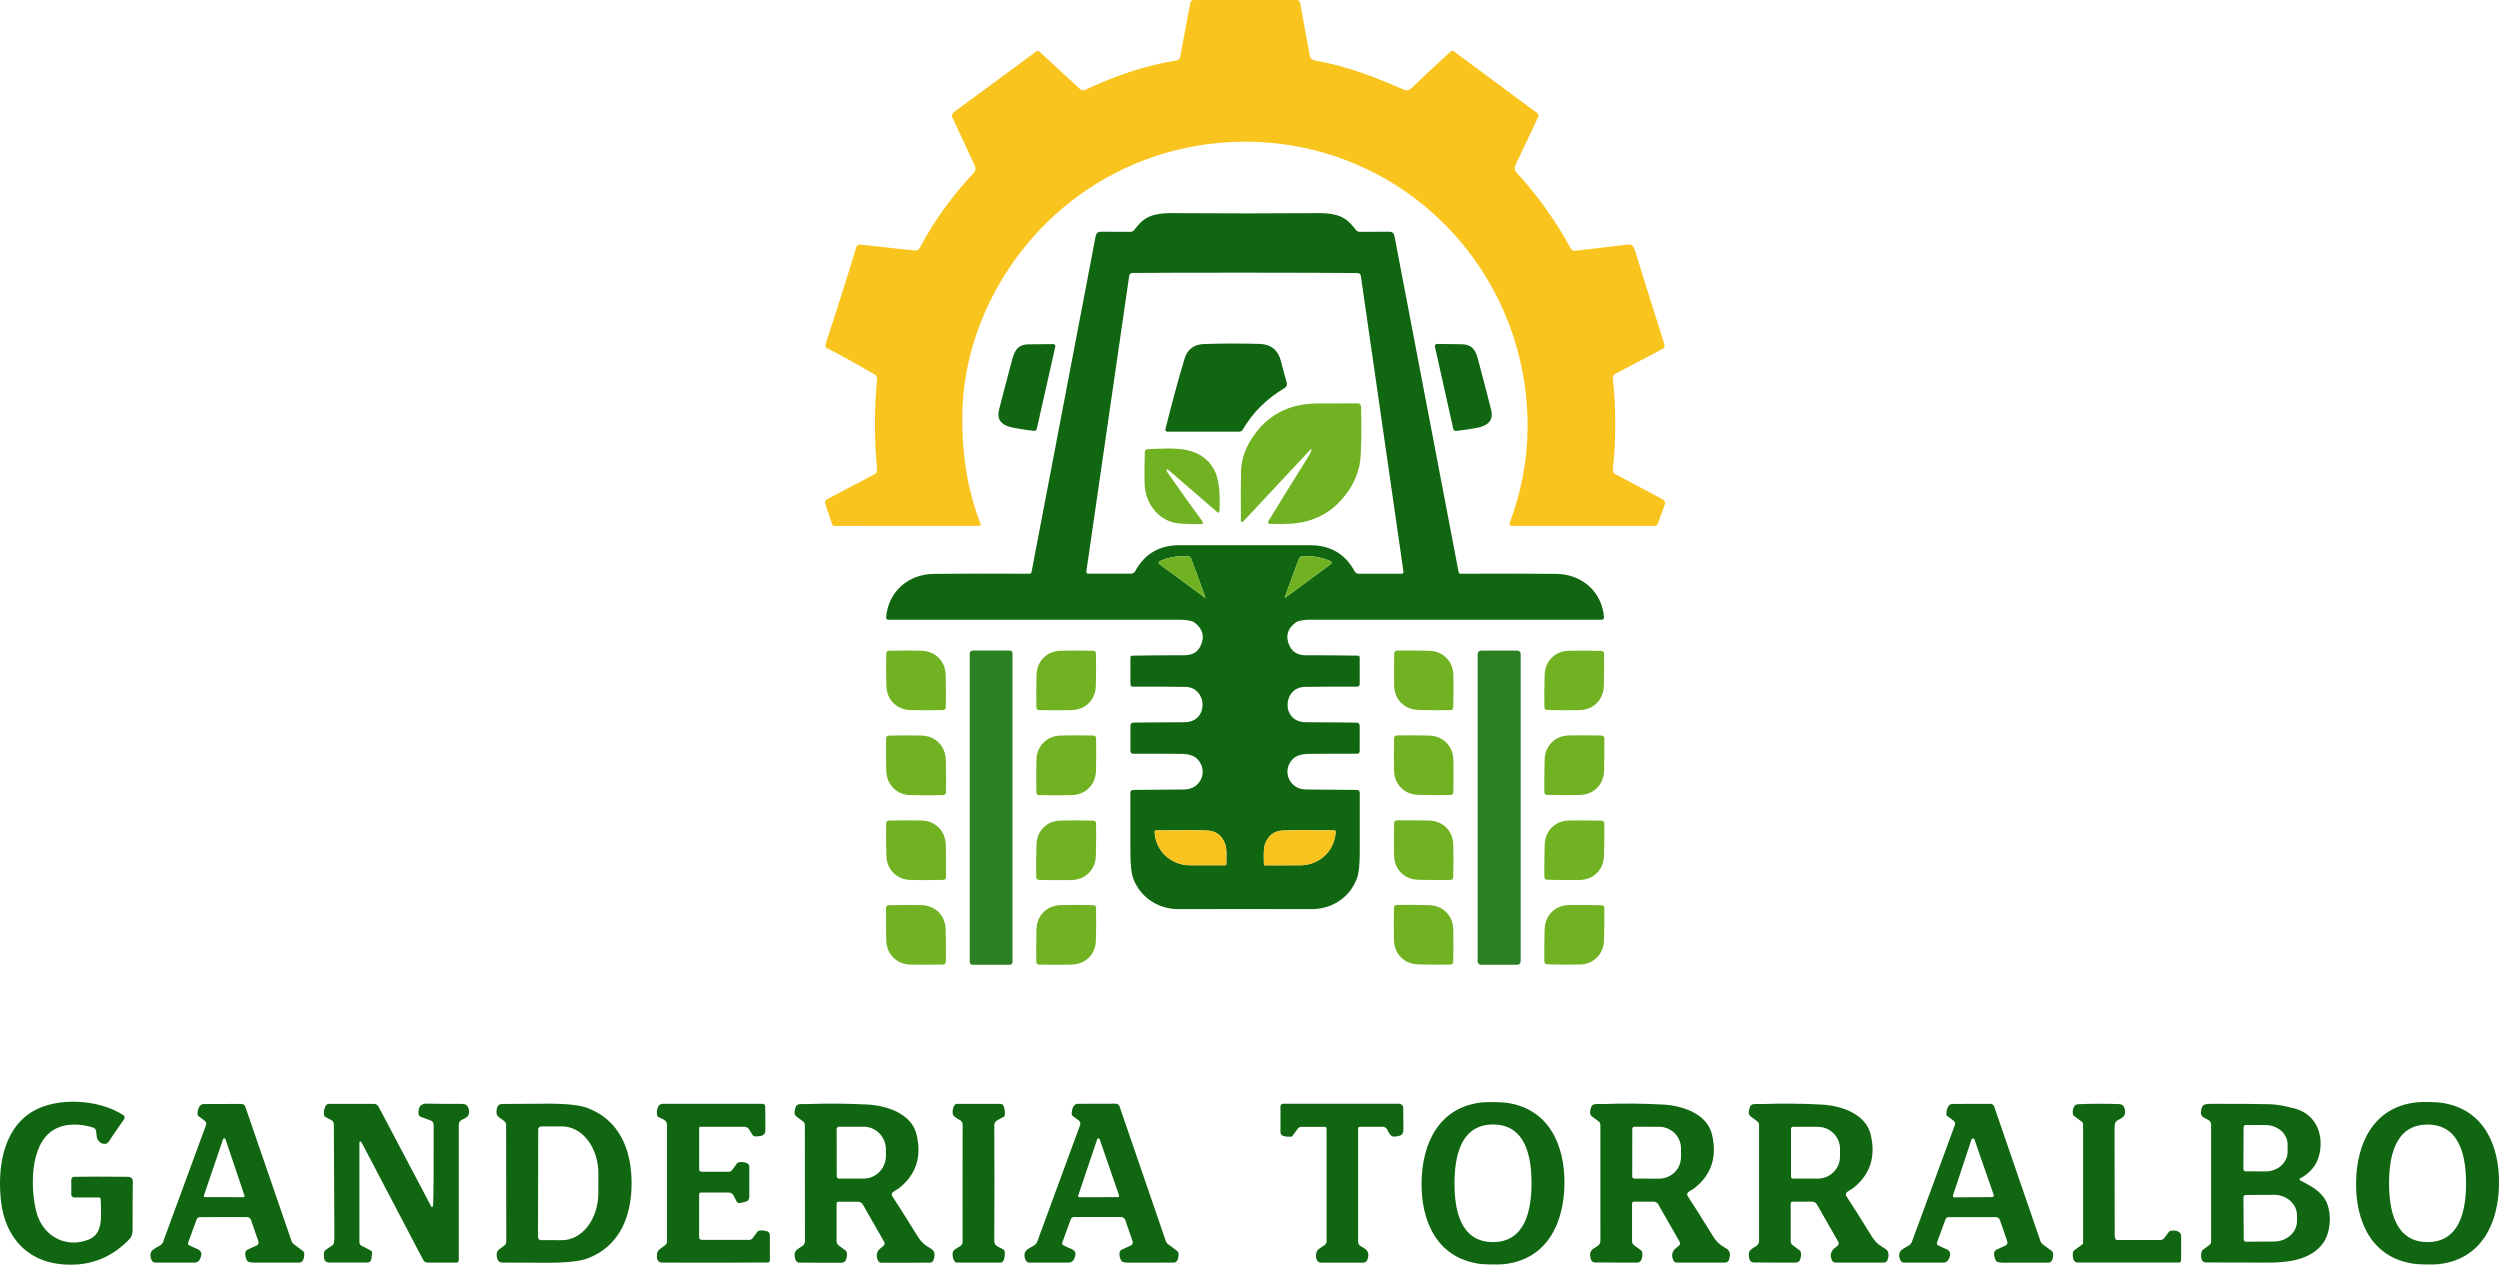 <svg xmlns="http://www.w3.org/2000/svg" width="1231" height="623" viewBox="0 0 1231 623" fill="none"><path d="M482.893 258.15C482.883 258.358 482.793 258.554 482.642 258.697C482.491 258.84 482.291 258.92 482.083 258.92L410.703 258.96C410.515 258.96 410.333 258.901 410.18 258.791C410.028 258.682 409.913 258.528 409.853 258.35L406.323 248.09C406.181 247.672 406.193 247.217 406.356 246.806C406.519 246.396 406.823 246.057 407.213 245.85L430.633 233.5C431.039 233.286 431.372 232.957 431.591 232.553C431.81 232.149 431.905 231.689 431.863 231.23C430.456 215.95 430.463 201.08 431.883 186.62C431.925 186.18 431.839 185.737 431.635 185.345C431.431 184.953 431.118 184.628 430.733 184.41C422.993 180 415.093 175.38 407.033 171.33C406.373 170.997 406.303 170.043 406.823 168.47C412.11 152.437 417.04 136.87 421.613 121.77C421.743 121.343 422.018 120.974 422.39 120.728C422.762 120.482 423.209 120.373 423.653 120.42L450.473 123.38C450.945 123.433 451.423 123.342 451.844 123.119C452.265 122.896 452.609 122.551 452.833 122.13C459.766 109.01 468.663 96.647 479.523 85.04C479.925 84.612 480.191 84.073 480.285 83.494C480.379 82.915 480.299 82.322 480.053 81.79L468.933 57.75C468.741 57.335 468.699 56.865 468.814 56.422C468.929 55.979 469.193 55.59 469.563 55.32L510.193 25.38C510.44 25.197 510.743 25.106 511.049 25.123C511.356 25.139 511.647 25.262 511.873 25.47L531.863 43.89C532.185 44.188 532.59 44.382 533.025 44.448C533.459 44.514 533.905 44.449 534.303 44.26C548.223 37.68 563.943 32.15 579.443 29.73C579.85 29.666 580.227 29.477 580.523 29.189C580.818 28.9 581.018 28.527 581.093 28.12L586.113 1.4C586.185 1.007 586.393 0.652 586.7 0.396C587.007 0.141 587.394 0 587.793 0H638.413C638.837 0 639.248 0.15 639.573 0.422C639.899 0.694 640.118 1.072 640.193 1.49L644.973 27.49C645.076 28.055 645.351 28.575 645.76 28.98C646.17 29.384 646.695 29.653 647.263 29.75C662.893 32.45 676.953 37.87 691.443 44.23C692.683 44.777 693.876 44.493 695.023 43.38C699.776 38.793 706.19 32.807 714.263 25.42C714.49 25.211 714.783 25.088 715.092 25.072C715.4 25.055 715.705 25.146 715.953 25.33L756.853 55.62C757.165 55.85 757.388 56.181 757.483 56.557C757.578 56.932 757.539 57.33 757.373 57.68L746.163 81.41C745.894 81.978 745.8 82.613 745.893 83.234C745.985 83.855 746.26 84.435 746.683 84.9C757.263 96.447 766.19 108.937 773.463 122.37C773.666 122.748 773.979 123.055 774.361 123.253C774.742 123.451 775.175 123.53 775.603 123.48L802.133 120.36C802.454 120.32 802.78 120.358 803.083 120.471C803.386 120.584 803.657 120.769 803.873 121.01C804.373 121.57 804.893 122.733 805.433 124.5C809.906 139.02 814.616 154.05 819.563 169.59C819.695 170.004 819.678 170.451 819.513 170.854C819.348 171.256 819.048 171.587 818.663 171.79L795.343 184.09C794.95 184.296 794.629 184.616 794.42 185.008C794.211 185.401 794.125 185.847 794.173 186.29C795.76 201.39 795.756 216.353 794.163 231.18C794.116 231.638 794.206 232.1 794.422 232.506C794.637 232.912 794.968 233.244 795.373 233.46L818.803 245.9C819.243 246.131 819.583 246.514 819.762 246.978C819.94 247.441 819.944 247.954 819.773 248.42L816.273 257.94C816.165 258.233 815.969 258.486 815.711 258.665C815.454 258.844 815.147 258.94 814.833 258.94H744.183C744.032 258.94 743.884 258.904 743.751 258.834C743.617 258.764 743.503 258.662 743.417 258.538C743.332 258.414 743.277 258.272 743.259 258.122C743.241 257.973 743.26 257.821 743.313 257.68C749.02 242.427 751.973 227.007 752.173 211.42C752.803 162.36 728.033 116.58 686.383 90.6C637.313 59.99 572.733 63.18 526.633 99.71C495.333 124.52 474.563 163.25 473.863 203.75C473.543 222.26 475.993 240.34 482.753 257.62C482.846 257.86 482.893 258.037 482.893 258.15Z" fill="#F9C41E"></path><path d="M613.072 105.078C624.692 105.078 636.469 105.035 648.402 104.948C655.102 104.898 661.172 105.438 665.672 110.828C667.179 112.642 667.942 113.558 667.962 113.578C668.459 113.972 669.079 114.178 669.712 114.158C671.172 114.118 675.999 114.098 684.192 114.098C685.552 114.105 686.369 114.828 686.642 116.268C698.862 180.415 709.392 235.572 718.232 281.738C718.274 281.954 718.389 282.15 718.559 282.29C718.729 282.43 718.942 282.508 719.162 282.508C738.402 282.415 754.142 282.438 766.382 282.578C778.872 282.718 788.802 291.298 789.822 303.948C789.834 304.103 789.815 304.258 789.765 304.405C789.715 304.551 789.635 304.686 789.531 304.799C789.426 304.913 789.3 305.004 789.159 305.066C789.018 305.127 788.866 305.159 788.712 305.158C719.132 305.138 671.362 305.135 645.402 305.148C642.889 305.148 640.772 305.415 639.052 305.948C638.688 306.061 638.346 306.237 638.042 306.468C633.829 309.635 632.825 313.528 635.032 318.148C636.452 321.142 639.099 322.638 642.972 322.638C652.959 322.638 661.542 322.708 668.722 322.848C668.935 322.851 669.139 322.938 669.288 323.092C669.438 323.245 669.522 323.452 669.522 323.668V336.918C669.522 337.234 669.398 337.537 669.176 337.76C668.955 337.983 668.655 338.108 668.342 338.108C657.109 338.082 648.469 338.122 642.422 338.228C631.552 338.418 630.662 355.578 642.922 355.618C655.889 355.672 664.292 355.738 668.132 355.818C668.501 355.826 668.852 355.978 669.11 356.242C669.368 356.505 669.512 356.859 669.512 357.228V369.958C669.512 370.274 669.387 370.576 669.163 370.8C668.94 371.023 668.638 371.148 668.322 371.148C658.195 371.122 650.139 371.142 644.152 371.208C641.472 371.238 638.392 371.868 636.542 373.778C630.992 379.508 634.852 388.678 642.942 388.738C654.315 388.825 662.735 388.898 668.202 388.958C668.561 388.961 668.904 389.105 669.157 389.36C669.41 389.615 669.552 389.959 669.552 390.318C669.545 403.698 669.542 413.455 669.542 419.588C669.542 425.802 669.069 430.148 668.122 432.628C664.382 442.408 655.252 447.938 644.892 447.668C643.612 447.628 633.005 447.612 613.072 447.618C593.139 447.618 582.532 447.635 581.252 447.668C570.892 447.938 561.762 442.408 558.022 432.628C557.075 430.148 556.602 425.802 556.602 419.588C556.602 413.455 556.599 403.698 556.592 390.318C556.592 389.959 556.734 389.615 556.987 389.36C557.24 389.105 557.583 388.961 557.942 388.958C563.409 388.898 571.829 388.825 583.202 388.738C591.292 388.678 595.152 379.508 589.602 373.778C587.752 371.868 584.672 371.238 581.992 371.208C576.005 371.142 567.949 371.122 557.822 371.148C557.506 371.148 557.204 371.023 556.981 370.8C556.757 370.576 556.632 370.274 556.632 369.958V357.228C556.632 356.859 556.776 356.505 557.034 356.242C557.292 355.978 557.643 355.826 558.012 355.818C561.852 355.738 570.255 355.672 583.222 355.618C595.482 355.578 594.592 338.418 583.722 338.228C577.675 338.122 569.035 338.082 557.802 338.108C557.489 338.108 557.189 337.983 556.968 337.76C556.746 337.537 556.622 337.234 556.622 336.918V323.668C556.622 323.452 556.706 323.245 556.856 323.092C557.005 322.938 557.209 322.851 557.422 322.848C564.602 322.708 573.185 322.638 583.172 322.638C587.045 322.638 589.692 321.142 591.112 318.148C593.319 313.528 592.315 309.635 588.102 306.468C587.798 306.237 587.456 306.061 587.092 305.948C585.372 305.415 583.255 305.148 580.742 305.148C554.782 305.135 507.012 305.138 437.432 305.158C437.278 305.159 437.126 305.127 436.985 305.066C436.844 305.004 436.718 304.913 436.613 304.799C436.509 304.686 436.429 304.551 436.379 304.405C436.329 304.258 436.31 304.103 436.322 303.948C437.342 291.298 447.272 282.718 459.762 282.578C472.002 282.438 487.742 282.415 506.982 282.508C507.202 282.508 507.415 282.43 507.585 282.29C507.755 282.15 507.87 281.954 507.912 281.738C516.752 235.572 527.282 180.415 539.502 116.268C539.775 114.828 540.592 114.105 541.952 114.098C550.145 114.098 554.972 114.118 556.432 114.158C557.065 114.178 557.685 113.972 558.182 113.578C558.202 113.558 558.965 112.642 560.472 110.828C564.972 105.438 571.042 104.898 577.742 104.948C589.675 105.035 601.452 105.078 613.072 105.078ZM612.992 268.448C626.559 268.455 637.279 268.462 645.152 268.468C655.125 268.482 662.412 272.762 667.012 281.308C667.209 281.674 667.501 281.98 667.856 282.193C668.212 282.406 668.618 282.518 669.032 282.518H690.222C690.346 282.518 690.468 282.491 690.581 282.44C690.694 282.388 690.794 282.312 690.874 282.218C690.955 282.124 691.015 282.014 691.049 281.895C691.083 281.776 691.091 281.651 691.072 281.528L670.072 135.818C670.017 135.44 669.829 135.094 669.541 134.843C669.253 134.591 668.884 134.451 668.502 134.448C656.782 134.342 638.299 134.282 613.052 134.268C587.799 134.262 569.312 134.305 557.592 134.398C557.21 134.401 556.841 134.541 556.553 134.793C556.265 135.044 556.077 135.39 556.022 135.768L534.902 281.468C534.883 281.591 534.891 281.716 534.925 281.835C534.959 281.954 535.019 282.064 535.1 282.158C535.18 282.252 535.28 282.328 535.393 282.38C535.506 282.431 535.628 282.458 535.752 282.458L556.942 282.468C557.355 282.469 557.76 282.358 558.116 282.147C558.472 281.936 558.764 281.632 558.962 281.268C563.569 272.722 570.862 268.448 580.842 268.448C588.715 268.442 599.432 268.442 612.992 268.448ZM593.492 293.998L586.572 275.168C586.442 274.812 586.21 274.502 585.906 274.276C585.602 274.05 585.239 273.919 584.862 273.898C579.762 273.605 575.155 274.425 571.042 276.358C570.912 276.418 570.799 276.511 570.716 276.627C570.632 276.744 570.581 276.88 570.567 277.023C570.553 277.166 570.576 277.31 570.635 277.44C570.694 277.571 570.786 277.684 570.902 277.768L593.212 294.208C593.243 294.234 593.282 294.249 593.322 294.249C593.363 294.25 593.402 294.238 593.435 294.214C593.467 294.189 593.49 294.155 593.501 294.116C593.511 294.077 593.508 294.035 593.492 293.998ZM632.632 294.038C632.616 294.075 632.613 294.117 632.623 294.156C632.634 294.195 632.657 294.229 632.689 294.254C632.722 294.278 632.761 294.29 632.802 294.289C632.842 294.289 632.881 294.274 632.912 294.248L655.282 277.768C655.397 277.685 655.488 277.573 655.546 277.443C655.604 277.313 655.627 277.17 655.613 277.028C655.599 276.886 655.548 276.75 655.465 276.632C655.383 276.515 655.271 276.42 655.142 276.358C651.015 274.418 646.395 273.595 641.282 273.888C640.905 273.909 640.542 274.04 640.238 274.266C639.934 274.492 639.702 274.802 639.572 275.158L632.632 294.038ZM569.212 408.908C569.118 408.908 569.025 408.927 568.938 408.964C568.852 409.001 568.774 409.056 568.709 409.124C568.645 409.193 568.595 409.273 568.563 409.362C568.53 409.45 568.517 409.544 568.522 409.638C568.992 419.008 576.572 426.068 586.042 426.068C590.789 426.062 596.562 426.062 603.362 426.068C603.487 426.068 603.606 426.018 603.694 425.928C603.783 425.838 603.832 425.715 603.832 425.588C603.822 422.878 604.262 417.978 603.122 415.218C601.469 411.218 598.609 409.135 594.542 408.968C590.329 408.795 581.885 408.775 569.212 408.908ZM656.992 408.888C644.305 408.762 635.852 408.785 631.632 408.958C627.565 409.132 624.705 411.222 623.052 415.228C621.912 417.988 622.362 422.888 622.352 425.608C622.352 425.736 622.402 425.858 622.49 425.948C622.578 426.038 622.697 426.088 622.822 426.088C629.629 426.075 635.405 426.068 640.152 426.068C649.632 426.068 657.212 418.998 657.682 409.618C657.687 409.524 657.674 409.43 657.641 409.342C657.609 409.253 657.559 409.173 657.495 409.104C657.43 409.036 657.352 408.981 657.266 408.944C657.179 408.907 657.086 408.888 656.992 408.888Z" fill="#116711"></path><path d="M574.843 212.557C574.69 212.557 574.539 212.522 574.401 212.455C574.264 212.388 574.144 212.291 574.049 212.17C573.955 212.05 573.889 211.91 573.857 211.76C573.824 211.611 573.827 211.456 573.863 211.307C576.963 198.787 580.093 187.241 583.253 176.667C584.653 171.987 587.873 169.564 592.913 169.397C601.96 169.097 611.066 169.077 620.233 169.337C625.886 169.504 629.416 172.421 630.823 178.087C631.696 181.607 632.62 185.044 633.593 188.397C633.739 188.898 633.714 189.434 633.522 189.919C633.33 190.404 632.982 190.812 632.533 191.077C623.673 196.331 616.793 203.177 611.893 211.617C611.725 211.904 611.487 212.141 611.201 212.306C610.915 212.471 610.592 212.558 610.263 212.557H574.843Z" fill="#116711"></path><path d="M707.043 169.496C707.209 169.403 707.429 169.356 707.703 169.356C709.343 169.336 713.346 169.386 719.713 169.506C726.553 169.636 727.133 174.506 728.713 180.496C731.359 190.489 733.206 197.616 734.253 201.876C735.643 207.486 732.043 209.826 726.843 210.746C723.243 211.386 719.963 211.873 717.003 212.206C716.685 212.241 716.365 212.157 716.105 211.97C715.845 211.784 715.662 211.508 715.593 211.196L706.543 170.616C706.496 170.399 706.52 170.174 706.61 169.972C706.7 169.771 706.851 169.604 707.043 169.496Z" fill="#116711"></path><path d="M519.143 169.567C519.332 169.674 519.482 169.841 519.57 170.043C519.658 170.244 519.68 170.47 519.633 170.687L510.513 211.167C510.443 211.479 510.26 211.753 510 211.938C509.74 212.123 509.42 212.204 509.103 212.167C506.149 211.827 502.876 211.334 499.283 210.687C494.093 209.757 490.513 207.417 491.913 201.817C492.966 197.57 494.823 190.464 497.483 180.497C499.083 174.527 499.673 169.667 506.493 169.547C512.846 169.447 516.843 169.407 518.483 169.427C518.756 169.427 518.976 169.474 519.143 169.567Z" fill="#116711"></path><path d="M645.803 221.451C645.816 221.399 645.811 221.344 645.79 221.295C645.768 221.246 645.731 221.206 645.684 221.181C645.637 221.156 645.583 221.147 645.53 221.156C645.477 221.165 645.429 221.191 645.393 221.231C639.16 227.957 628.123 239.757 612.283 256.631C612.076 256.851 611.83 256.981 611.543 257.021C611.478 257.031 611.412 257.027 611.349 257.009C611.286 256.991 611.228 256.959 611.179 256.916C611.129 256.873 611.09 256.82 611.063 256.761C611.036 256.701 611.022 256.636 611.023 256.571C610.963 245.524 610.976 237.494 611.063 232.481C611.156 226.761 612.94 221.211 616.413 215.831C623.727 204.504 634.423 198.784 648.503 198.671C654.483 198.617 661.19 198.604 668.623 198.631C669.028 198.633 669.417 198.792 669.706 199.074C669.995 199.355 670.163 199.738 670.173 200.141C670.433 208.874 670.386 216.801 670.033 223.921C669.72 230.214 667.763 236.047 664.163 241.421C657.323 251.607 647.823 257.087 635.663 257.861C632.47 258.061 628.943 258.081 625.083 257.921C624.952 257.915 624.824 257.875 624.712 257.805C624.6 257.736 624.509 257.638 624.446 257.522C624.384 257.406 624.352 257.276 624.355 257.144C624.358 257.012 624.395 256.884 624.463 256.771C630.643 246.624 637.33 235.827 644.523 224.381C645.143 223.401 645.57 222.424 645.803 221.451Z" fill="#70B222"></path><path d="M600.423 251.97C600.417 252.065 600.385 252.156 600.33 252.234C600.276 252.312 600.201 252.373 600.115 252.41C600.029 252.448 599.934 252.46 599.842 252.446C599.75 252.432 599.664 252.392 599.593 252.331L575.053 231.17C574.995 231.122 574.923 231.092 574.847 231.084C574.771 231.077 574.694 231.093 574.628 231.129C574.561 231.166 574.506 231.222 574.472 231.29C574.437 231.358 574.424 231.435 574.433 231.51C574.5 231.957 574.7 232.417 575.033 232.89C583.253 244.604 588.673 252.18 591.293 255.62C591.68 256.127 592 256.627 592.253 257.12C592.304 257.214 592.33 257.319 592.33 257.425C592.329 257.532 592.302 257.636 592.25 257.729C592.198 257.822 592.123 257.9 592.033 257.956C591.943 258.012 591.84 258.045 591.733 258.051C590 258.151 586.62 258.084 581.593 257.85C570.933 257.36 563.693 248.16 563.573 237.69C563.507 232.144 563.55 227.077 563.703 222.491C563.713 222.139 563.858 221.805 564.108 221.558C564.357 221.31 564.692 221.168 565.043 221.16C576.843 220.86 590.533 218.86 597.563 230.79C600.863 236.4 600.783 245.94 600.423 251.97Z" fill="#70B222"></path><path d="M593.492 294.002C593.508 294.039 593.511 294.08 593.5 294.119C593.49 294.158 593.467 294.193 593.434 294.217C593.402 294.241 593.363 294.254 593.322 294.253C593.282 294.252 593.243 294.237 593.212 294.212L570.902 277.772C570.786 277.688 570.693 277.575 570.635 277.444C570.576 277.313 570.552 277.169 570.567 277.026C570.581 276.884 570.632 276.747 570.715 276.631C570.799 276.514 570.911 276.421 571.042 276.362C575.155 274.428 579.762 273.608 584.862 273.902C585.239 273.922 585.602 274.054 585.906 274.279C586.21 274.505 586.441 274.815 586.572 275.172L593.492 294.002Z" fill="#70B222"></path><path d="M632.632 294.036L639.572 275.156C639.702 274.8 639.934 274.489 640.238 274.263C640.542 274.038 640.905 273.906 641.282 273.886C646.395 273.593 651.015 274.416 655.142 276.356C655.271 276.418 655.383 276.513 655.465 276.63C655.548 276.747 655.599 276.884 655.613 277.026C655.627 277.168 655.604 277.311 655.546 277.441C655.488 277.57 655.397 277.682 655.282 277.766L632.912 294.246C632.881 294.272 632.842 294.286 632.801 294.287C632.761 294.288 632.722 294.275 632.689 294.251C632.657 294.227 632.634 294.193 632.623 294.153C632.613 294.114 632.616 294.073 632.632 294.036Z" fill="#70B222"></path><path d="M439.932 346.191C437.699 343.964 436.539 341.084 436.452 337.551C436.319 332.318 436.302 327.084 436.402 321.851C436.409 321.391 436.536 321.034 436.782 320.781C437.016 320.554 437.362 320.434 437.822 320.421C443.056 320.308 448.289 320.308 453.522 320.421C457.056 320.501 459.939 321.654 462.172 323.881C464.399 326.101 465.559 328.978 465.652 332.511C465.786 337.744 465.802 342.978 465.702 348.211C465.696 348.671 465.569 349.024 465.322 349.271C465.089 349.504 464.742 349.624 464.282 349.631C459.049 349.751 453.816 349.754 448.582 349.641C445.049 349.561 442.166 348.411 439.932 346.191Z" fill="#70B222"></path><path d="M497.202 320.328H478.862C478.106 320.328 477.492 320.941 477.492 321.698V473.678C477.492 474.435 478.106 475.048 478.862 475.048H497.202C497.959 475.048 498.572 474.435 498.572 473.678V321.698C498.572 320.941 497.959 320.328 497.202 320.328Z" fill="#2A8022"></path><path d="M539.272 320.804C539.519 321.051 539.645 321.404 539.652 321.864C539.745 327.104 539.725 332.341 539.592 337.574C539.499 341.114 538.335 343.994 536.102 346.214C533.862 348.441 530.975 349.591 527.442 349.664C522.202 349.771 516.965 349.764 511.732 349.644C511.265 349.637 510.919 349.517 510.692 349.284C510.445 349.037 510.319 348.684 510.312 348.224C510.219 342.984 510.242 337.744 510.382 332.504C510.469 328.971 511.632 326.091 513.872 323.864C516.105 321.644 518.989 320.497 522.522 320.424C527.762 320.311 533.002 320.317 538.242 320.444C538.702 320.451 539.045 320.571 539.272 320.804Z" fill="#70B222"></path><path d="M712.222 323.947C714.435 326.18 715.575 329.06 715.641 332.587C715.735 337.814 715.715 343.037 715.581 348.257C715.575 348.717 715.448 349.07 715.201 349.317C714.968 349.544 714.622 349.66 714.162 349.667C708.942 349.747 703.718 349.714 698.492 349.567C694.972 349.467 692.105 348.297 689.891 346.057C687.678 343.824 686.538 340.947 686.472 337.427C686.378 332.2 686.395 326.977 686.521 321.757C686.535 321.297 686.665 320.944 686.912 320.697C687.145 320.47 687.491 320.354 687.951 320.347C693.171 320.267 698.392 320.3 703.612 320.447C707.138 320.547 710.008 321.714 712.222 323.947Z" fill="#70B222"></path><path d="M747.132 320.359H729.252C728.34 320.359 727.602 321.098 727.602 322.009V473.389C727.602 474.301 728.34 475.039 729.252 475.039H747.132C748.043 475.039 748.782 474.301 748.782 473.389V322.009C748.782 321.098 748.043 320.359 747.132 320.359Z" fill="#2A8022"></path><path d="M764.083 323.85C766.323 321.637 769.21 320.5 772.743 320.44C777.976 320.347 783.206 320.367 788.433 320.5C788.893 320.514 789.24 320.634 789.473 320.86C789.713 321.114 789.836 321.47 789.843 321.93C789.923 327.164 789.886 332.394 789.733 337.62C789.633 341.154 788.463 344.027 786.223 346.24C783.983 348.454 781.096 349.594 777.563 349.66C772.33 349.754 767.1 349.734 761.873 349.6C761.413 349.587 761.066 349.464 760.833 349.23C760.593 348.984 760.47 348.63 760.463 348.17C760.383 342.937 760.42 337.707 760.573 332.48C760.673 328.947 761.843 326.07 764.083 323.85Z" fill="#70B222"></path><path d="M439.923 388.09C437.676 385.857 436.503 382.967 436.403 379.42C436.263 374.167 436.236 368.914 436.323 363.66C436.33 363.194 436.456 362.837 436.703 362.59C436.93 362.357 437.276 362.234 437.743 362.22C442.996 362.094 448.25 362.084 453.503 362.19C457.056 362.257 459.956 363.407 462.203 365.64C464.443 367.867 465.613 370.754 465.713 374.3C465.853 379.554 465.88 384.81 465.793 390.07C465.786 390.53 465.66 390.884 465.413 391.13C465.186 391.364 464.84 391.487 464.373 391.5C459.12 391.627 453.866 391.637 448.613 391.53C445.066 391.464 442.17 390.317 439.923 388.09Z" fill="#70B222"></path><path d="M513.833 365.646C516.079 363.406 518.976 362.249 522.523 362.176C527.783 362.056 533.043 362.056 538.303 362.176C538.763 362.183 539.109 362.303 539.343 362.536C539.589 362.783 539.716 363.139 539.723 363.606C539.823 368.859 539.806 374.116 539.673 379.376C539.586 382.923 538.423 385.816 536.183 388.056C533.936 390.289 531.039 391.446 527.493 391.526C522.233 391.639 516.973 391.639 511.713 391.526C511.253 391.513 510.906 391.393 510.673 391.166C510.426 390.919 510.299 390.563 510.293 390.096C510.193 384.836 510.209 379.579 510.343 374.326C510.429 370.773 511.593 367.879 513.833 365.646Z" fill="#70B222"></path><path d="M689.863 387.899C687.643 385.666 686.496 382.783 686.423 379.249C686.316 374.016 686.323 368.783 686.443 363.549C686.456 363.089 686.58 362.746 686.813 362.519C687.06 362.273 687.413 362.143 687.873 362.129C693.106 362.043 698.34 362.066 703.573 362.199C707.106 362.293 709.983 363.456 712.203 365.689C714.423 367.929 715.57 370.816 715.643 374.349C715.75 379.583 715.743 384.816 715.623 390.049C715.61 390.509 715.49 390.853 715.263 391.079C715.016 391.326 714.66 391.453 714.193 391.459C708.966 391.553 703.736 391.529 698.503 391.389C694.97 391.296 692.09 390.133 689.863 387.899Z" fill="#70B222"></path><path d="M764.103 365.539C766.349 363.319 769.246 362.178 772.793 362.118C778.046 362.025 783.299 362.049 788.553 362.189C789.013 362.202 789.359 362.325 789.593 362.558C789.839 362.805 789.966 363.162 789.973 363.629C790.046 368.882 790.003 374.132 789.843 379.379C789.736 382.925 788.559 385.809 786.313 388.029C784.059 390.255 781.159 391.399 777.613 391.459C772.359 391.552 767.109 391.529 761.863 391.389C761.396 391.375 761.049 391.252 760.823 391.019C760.576 390.772 760.449 390.415 760.443 389.949C760.369 384.695 760.413 379.445 760.573 374.199C760.673 370.652 761.849 367.765 764.103 365.539Z" fill="#70B222"></path><path d="M439.962 429.871C437.715 427.645 436.545 424.761 436.452 421.221C436.298 415.975 436.265 410.728 436.352 405.481C436.358 405.021 436.485 404.668 436.732 404.421C436.958 404.188 437.302 404.065 437.762 404.051C443.008 403.925 448.255 403.911 453.502 404.011C457.048 404.071 459.942 405.215 462.182 407.441C464.428 409.668 465.602 412.551 465.702 416.091C465.848 421.338 465.878 426.581 465.792 431.821C465.785 432.288 465.658 432.645 465.412 432.891C465.185 433.125 464.842 433.248 464.382 433.261C459.135 433.388 453.888 433.401 448.642 433.301C445.102 433.235 442.208 432.091 439.962 429.871Z" fill="#70B222"></path><path d="M513.873 407.439C516.119 405.219 519.016 404.079 522.563 404.019C527.809 403.925 533.056 403.945 538.303 404.079C538.763 404.092 539.106 404.215 539.333 404.449C539.579 404.695 539.706 405.052 539.713 405.519C539.793 410.765 539.756 416.012 539.603 421.259C539.496 424.799 538.319 427.679 536.073 429.899C533.826 432.125 530.933 433.269 527.393 433.329C522.146 433.422 516.9 433.399 511.653 433.259C511.186 433.252 510.84 433.132 510.613 432.899C510.366 432.652 510.24 432.295 510.233 431.829C510.16 426.582 510.2 421.335 510.353 416.089C510.453 412.549 511.626 409.665 513.873 407.439Z" fill="#70B222"></path><path d="M712.192 407.549C714.405 409.782 715.545 412.662 715.612 416.189C715.712 421.422 715.698 426.652 715.572 431.879C715.558 432.339 715.428 432.692 715.182 432.939C714.955 433.165 714.612 433.282 714.152 433.289C708.918 433.375 703.688 433.345 698.462 433.199C694.935 433.099 692.062 431.932 689.842 429.699C687.628 427.459 686.488 424.575 686.422 421.049C686.322 415.822 686.335 410.595 686.462 405.369C686.475 404.909 686.605 404.555 686.852 404.309C687.085 404.082 687.432 403.962 687.892 403.949C693.118 403.869 698.345 403.902 703.572 404.049C707.098 404.142 709.972 405.309 712.192 407.549Z" fill="#70B222"></path><path d="M764.142 407.4C766.395 405.193 769.292 404.063 772.832 404.01C778.078 403.93 783.322 403.967 788.562 404.12C789.022 404.133 789.365 404.253 789.592 404.48C789.838 404.733 789.965 405.09 789.972 405.55C790.032 410.797 789.978 416.04 789.812 421.28C789.698 424.82 788.515 427.693 786.262 429.9C784.015 432.12 781.122 433.253 777.582 433.3C772.335 433.38 767.092 433.343 761.852 433.19C761.392 433.183 761.045 433.063 760.812 432.83C760.572 432.577 760.448 432.22 760.442 431.76C760.382 426.52 760.435 421.277 760.602 416.03C760.715 412.497 761.895 409.62 764.142 407.4Z" fill="#70B222"></path><path d="M569.213 408.907C581.886 408.774 590.329 408.794 594.543 408.967C598.609 409.134 601.469 411.217 603.123 415.217C604.263 417.977 603.823 422.877 603.833 425.587C603.833 425.715 603.783 425.837 603.695 425.927C603.607 426.017 603.487 426.067 603.363 426.067C596.563 426.061 590.789 426.061 586.043 426.067C576.573 426.067 568.993 419.007 568.523 409.637C568.517 409.543 568.531 409.449 568.563 409.361C568.595 409.273 568.645 409.192 568.71 409.123C568.775 409.055 568.853 409.001 568.939 408.963C569.025 408.926 569.119 408.907 569.213 408.907Z" fill="#F9C41E"></path><path d="M657.683 409.615C657.213 418.995 649.633 426.065 640.153 426.065C635.406 426.065 629.629 426.072 622.823 426.085C622.698 426.085 622.579 426.034 622.49 425.944C622.402 425.854 622.353 425.732 622.353 425.605C622.363 422.885 621.913 417.985 623.053 415.225C624.706 411.218 627.566 409.128 631.633 408.955C635.853 408.782 644.306 408.758 656.993 408.885C657.087 408.885 657.18 408.904 657.266 408.941C657.353 408.978 657.431 409.033 657.495 409.101C657.56 409.169 657.61 409.25 657.642 409.339C657.674 409.427 657.688 409.521 657.683 409.615Z" fill="#F9C41E"></path><path d="M439.903 471.536C437.656 469.316 436.483 466.433 436.383 462.886C436.236 457.639 436.203 452.393 436.283 447.146C436.289 446.686 436.416 446.329 436.663 446.076C436.889 445.849 437.236 445.729 437.703 445.716C442.949 445.583 448.196 445.566 453.443 445.666C456.983 445.733 459.876 446.876 462.123 449.096C464.369 451.323 465.543 454.206 465.643 457.746C465.789 462.993 465.823 468.239 465.743 473.486C465.736 473.952 465.609 474.309 465.363 474.556C465.129 474.789 464.783 474.909 464.323 474.916C459.076 475.049 453.829 475.066 448.583 474.966C445.043 474.906 442.149 473.763 439.903 471.536Z" fill="#70B222"></path><path d="M513.853 449.111C516.093 446.885 518.986 445.735 522.533 445.661C527.786 445.555 533.036 445.561 538.283 445.681C538.749 445.695 539.096 445.815 539.323 446.041C539.569 446.295 539.696 446.651 539.703 447.111C539.796 452.365 539.773 457.615 539.633 462.861C539.546 466.408 538.379 469.295 536.133 471.521C533.893 473.755 530.999 474.905 527.453 474.971C522.206 475.085 516.956 475.081 511.703 474.961C511.243 474.948 510.896 474.825 510.663 474.591C510.416 474.345 510.289 473.991 510.283 473.531C510.189 468.278 510.213 463.028 510.353 457.781C510.446 454.235 511.613 451.345 513.853 449.111Z" fill="#70B222"></path><path d="M712.172 449.185C714.385 451.418 715.528 454.302 715.602 457.835C715.702 463.068 715.688 468.302 715.562 473.535C715.548 473.995 715.428 474.342 715.202 474.575C714.948 474.815 714.592 474.942 714.132 474.955C708.898 475.035 703.665 475.005 698.432 474.865C694.898 474.765 692.025 473.598 689.812 471.365C687.592 469.125 686.448 466.239 686.382 462.705C686.275 457.472 686.285 452.238 686.412 447.005C686.425 446.545 686.548 446.202 686.782 445.975C687.028 445.729 687.382 445.602 687.842 445.595C693.075 445.508 698.308 445.538 703.542 445.685C707.075 445.778 709.952 446.945 712.172 449.185Z" fill="#70B222"></path><path d="M764.132 449.025C766.386 446.812 769.282 445.682 772.822 445.635C778.069 445.555 783.316 445.592 788.562 445.745C789.029 445.758 789.376 445.882 789.602 446.115C789.849 446.362 789.972 446.715 789.972 447.175C790.039 452.428 789.986 457.675 789.812 462.915C789.699 466.455 788.516 469.335 786.262 471.555C784.009 473.768 781.112 474.898 777.572 474.945C772.326 475.025 767.079 474.988 761.832 474.835C761.372 474.822 761.026 474.698 760.792 474.465C760.552 474.218 760.429 473.865 760.422 473.405C760.362 468.158 760.416 462.912 760.582 457.665C760.696 454.125 761.879 451.245 764.132 449.025Z" fill="#70B222"></path><path d="M49.572 590.408C49.559 590.202 49.468 590.009 49.317 589.868C49.167 589.726 48.968 589.648 48.762 589.648H36.612C36.211 589.648 35.827 589.49 35.544 589.209C35.261 588.928 35.102 588.546 35.102 588.148V580.798C35.102 580.451 35.239 580.117 35.483 579.868C35.728 579.62 36.061 579.476 36.412 579.468C42.178 579.342 51.018 579.335 62.932 579.448C64.618 579.462 65.438 580.308 65.392 581.988C65.332 584.135 65.298 591.902 65.292 605.288C65.292 607.318 65.072 608.788 63.572 610.338C54.378 619.845 43.088 623.888 29.702 622.468C12.532 620.648 2.482 608.268 0.542 591.808C-1.298 576.188 1.012 556.348 15.932 547.358C28.162 539.978 48.922 541.308 60.782 549.128C60.931 549.227 61.059 549.356 61.158 549.505C61.258 549.655 61.326 549.823 61.36 550C61.393 550.177 61.391 550.359 61.354 550.535C61.316 550.712 61.244 550.88 61.142 551.028C57.608 556.095 55.108 559.755 53.642 562.008C51.932 564.638 48.302 562.678 47.732 560.228C47.638 559.835 47.495 558.748 47.302 556.968C47.26 556.575 47.105 556.202 46.856 555.895C46.608 555.588 46.276 555.36 45.902 555.238C39.642 553.188 31.752 552.848 25.952 556.628C14.692 563.938 14.972 585.018 17.852 596.538C20.772 608.198 31.722 614.738 43.172 610.558C48.122 608.748 49.602 604.718 49.722 599.298C49.788 596.212 49.738 593.248 49.572 590.408Z" fill="#116711"></path><path d="M1195.9 542.63C1198.64 542.67 1200.66 542.78 1201.95 542.96C1223.17 545.94 1230.79 564.21 1230.52 583.14C1230.24 602.07 1222.1 620.11 1200.8 622.47C1199.51 622.617 1197.49 622.67 1194.74 622.63C1192 622.59 1189.99 622.48 1188.7 622.3C1167.48 619.32 1159.85 601.05 1160.13 582.12C1160.4 563.19 1168.55 545.15 1189.84 542.79C1191.14 542.643 1193.16 542.59 1195.9 542.63ZM1176.38 582.67C1176.38 595.25 1179.06 611.6 1195.33 611.6C1211.6 611.6 1214.28 595.24 1214.28 582.67C1214.28 570.09 1211.6 553.74 1195.32 553.74C1179.05 553.74 1176.37 570.09 1176.38 582.67Z" fill="#116711"></path><path d="M770.333 583.116C770.093 602.036 761.973 620.076 740.683 622.466C739.389 622.613 737.373 622.669 734.633 622.636C731.886 622.596 729.869 622.489 728.583 622.316C707.373 619.366 699.723 601.106 699.973 582.186C700.223 563.266 708.343 545.216 729.633 542.826C730.919 542.686 732.936 542.633 735.683 542.666C738.423 542.699 740.436 542.806 741.723 542.986C762.943 545.936 770.583 564.186 770.333 583.116ZM716.193 582.606C716.163 595.186 718.803 611.556 735.083 611.606C751.363 611.646 754.083 595.286 754.113 582.706C754.153 570.116 751.513 553.746 735.233 553.706C718.953 553.666 716.223 570.026 716.193 582.606Z" fill="#116711"></path><path d="M92.643 611.862C92.555 612.097 92.555 612.356 92.643 612.592C92.732 612.827 92.902 613.022 93.123 613.142C94.47 613.848 95.797 614.458 97.103 614.972C99.803 616.032 99.433 618.082 98.343 620.192C98.111 620.644 97.759 621.023 97.325 621.288C96.89 621.553 96.392 621.692 95.883 621.692H76.403C76.063 621.692 75.728 621.598 75.437 621.419C75.146 621.241 74.909 620.986 74.753 620.682C73.683 618.602 73.633 616.102 76.223 614.772C76.743 614.512 77.657 613.968 78.963 613.142C79.595 612.738 80.076 612.137 80.333 611.432L101.433 554.002C101.572 553.624 101.585 553.212 101.47 552.827C101.354 552.443 101.117 552.107 100.793 551.872L97.723 549.592C97.566 549.475 97.441 549.32 97.357 549.141C97.273 548.961 97.234 548.762 97.243 548.562C97.323 546.732 97.883 543.642 100.293 543.632C108.113 543.585 114.307 543.565 118.873 543.572C119.296 543.572 119.708 543.704 120.053 543.949C120.397 544.195 120.656 544.542 120.793 544.942L143.553 611.092C143.774 611.73 144.179 612.284 144.713 612.682L149.143 615.952C149.323 616.087 149.472 616.258 149.583 616.455C149.693 616.651 149.761 616.868 149.783 617.092C149.877 618.218 149.72 619.308 149.313 620.362C149.164 620.752 148.898 621.088 148.552 621.325C148.206 621.563 147.795 621.69 147.373 621.692C135.76 621.698 128.46 621.708 125.473 621.722C123.353 621.728 122.11 621.442 121.743 620.862C121.01 619.695 120.683 618.395 120.763 616.962C120.781 616.62 120.892 616.29 121.084 616.006C121.276 615.723 121.542 615.496 121.853 615.352L126.413 613.262C126.769 613.092 127.049 612.797 127.202 612.434C127.355 612.071 127.37 611.665 127.243 611.292L123.603 600.732C123.462 600.313 123.193 599.949 122.834 599.691C122.475 599.433 122.045 599.293 121.603 599.292L98.393 599.302C98.056 599.302 97.727 599.406 97.451 599.599C97.175 599.792 96.966 600.066 96.853 600.382L92.643 611.862ZM100.393 588.672C100.363 588.761 100.355 588.856 100.369 588.95C100.383 589.043 100.418 589.132 100.473 589.209C100.527 589.286 100.599 589.349 100.683 589.393C100.766 589.436 100.859 589.46 100.953 589.462L119.813 589.492C119.908 589.492 120.002 589.469 120.087 589.426C120.172 589.383 120.245 589.32 120.301 589.243C120.356 589.165 120.393 589.076 120.407 588.982C120.422 588.888 120.413 588.792 120.383 588.702L111.003 560.892C110.964 560.772 110.887 560.667 110.785 560.593C110.683 560.519 110.56 560.479 110.433 560.479C110.307 560.479 110.184 560.519 110.081 560.593C109.979 560.667 109.903 560.772 109.863 560.892L100.393 588.672Z" fill="#116711"></path><path d="M177.642 562.131C177.58 562.085 177.505 562.056 177.428 562.05C177.35 562.043 177.272 562.059 177.202 562.094C177.133 562.129 177.074 562.183 177.034 562.25C176.993 562.316 176.972 562.393 176.972 562.471V611.671C176.972 612.018 177.066 612.359 177.244 612.657C177.422 612.955 177.677 613.198 177.982 613.361L182.632 615.821C182.83 615.927 182.992 616.09 183.098 616.287C183.203 616.485 183.246 616.709 183.222 616.931L182.882 619.951C182.831 620.424 182.607 620.861 182.255 621.178C181.902 621.496 181.445 621.671 180.972 621.671C174.932 621.684 168.652 621.688 162.132 621.681C160.552 621.681 159.686 620.834 159.532 619.141C159.386 617.534 159.459 616.541 159.752 616.161C159.952 615.901 160.159 615.651 160.372 615.411C160.419 615.358 161.459 614.658 163.492 613.311C163.788 613.12 164.035 612.86 164.212 612.551C164.519 612.038 164.662 610.608 164.642 608.261C164.596 601.774 164.509 583.531 164.382 553.531C164.382 553.13 164.273 552.737 164.065 552.393C163.857 552.049 163.558 551.768 163.202 551.581L160.282 550.021C160.087 549.919 159.92 549.772 159.795 549.592C159.67 549.413 159.59 549.207 159.562 548.991C159.362 547.578 159.582 546.148 160.222 544.701C160.374 544.353 160.625 544.057 160.943 543.849C161.261 543.641 161.632 543.53 162.012 543.531H184.032C184.528 543.531 185.014 543.666 185.438 543.922C185.863 544.177 186.21 544.543 186.442 544.981L212.442 594.281C212.459 594.317 212.485 594.347 212.518 594.369C212.551 594.392 212.589 594.405 212.629 594.408C212.669 594.411 212.71 594.404 212.747 594.387C212.785 594.37 212.817 594.344 212.842 594.311C213.122 593.931 213.266 593.631 213.272 593.411C213.519 586.098 213.602 572.888 213.522 553.781C213.52 553.335 213.381 552.9 213.126 552.536C212.87 552.171 212.509 551.894 212.092 551.741L207.242 549.961C206.929 549.844 206.655 549.641 206.453 549.376C206.251 549.11 206.129 548.793 206.102 548.461C205.842 545.054 207.182 543.378 210.122 543.431C215.756 543.531 221.596 543.574 227.642 543.561C229.829 543.554 230.939 544.924 230.972 547.671C230.982 548.227 230.837 548.775 230.555 549.253C230.272 549.732 229.863 550.122 229.372 550.381L227.242 551.501C226.838 551.713 226.499 552.031 226.263 552.42C226.027 552.81 225.902 553.256 225.902 553.711V620.591C225.902 620.888 225.785 621.173 225.577 621.383C225.369 621.593 225.087 621.711 224.792 621.711H210.482C210.057 621.711 209.641 621.595 209.277 621.374C208.914 621.154 208.618 620.838 208.422 620.461C203.362 610.721 193.302 591.534 178.242 562.901C178.049 562.541 177.849 562.284 177.642 562.131Z" fill="#116711"></path><path d="M311.003 582.561C311.023 598.721 305.283 613.511 289.453 619.591C285.486 621.111 278.516 621.838 268.543 621.771C256.269 621.691 249.216 621.668 247.383 621.701C245.516 621.728 244.579 620.378 244.573 617.651C244.573 617.161 244.688 616.678 244.909 616.241C245.129 615.803 245.449 615.423 245.843 615.131L248.283 613.341C248.599 613.108 248.855 612.803 249.031 612.452C249.206 612.101 249.296 611.713 249.293 611.321C249.266 597.068 249.249 587.508 249.243 582.641C249.236 577.781 249.226 568.221 249.213 553.961C249.215 553.571 249.124 553.186 248.949 552.836C248.773 552.487 248.518 552.184 248.203 551.951L245.753 550.171C245.357 549.88 245.035 549.501 244.813 549.063C244.591 548.626 244.474 548.142 244.473 547.651C244.473 544.925 245.406 543.571 247.273 543.591C249.106 543.618 256.159 543.575 268.433 543.461C278.406 543.368 285.379 544.078 289.353 545.591C305.203 551.621 310.983 566.401 311.003 582.561ZM265.013 556.111L264.913 609.151C264.911 609.348 264.949 609.543 265.023 609.725C265.097 609.906 265.207 610.072 265.346 610.211C265.484 610.351 265.649 610.461 265.83 610.537C266.012 610.612 266.206 610.651 266.403 610.651L276.713 610.661C281.448 610.669 285.994 608.244 289.351 603.917C292.707 599.591 294.6 593.719 294.613 587.591L294.633 577.791C294.639 574.756 294.183 571.749 293.29 568.942C292.398 566.136 291.087 563.585 289.432 561.435C287.778 559.285 285.811 557.579 283.646 556.413C281.481 555.247 279.159 554.645 276.813 554.641L266.503 554.631C266.109 554.631 265.732 554.787 265.453 555.064C265.173 555.341 265.015 555.718 265.013 556.111Z" fill="#116711"></path><path d="M344.872 554.828C344.71 554.828 344.555 554.892 344.441 555.006C344.326 555.121 344.262 555.276 344.262 555.438V575.838C344.262 575.984 344.291 576.128 344.346 576.263C344.402 576.397 344.484 576.52 344.587 576.623C344.69 576.726 344.812 576.808 344.947 576.863C345.082 576.919 345.226 576.948 345.372 576.948H358.942C359.234 576.948 359.521 576.88 359.779 576.749C360.038 576.619 360.262 576.43 360.432 576.198L362.872 572.908C363.016 572.718 363.205 572.566 363.422 572.468C364.475 571.981 365.885 572.051 367.652 572.678C368.035 572.816 368.366 573.068 368.601 573.401C368.835 573.734 368.961 574.131 368.962 574.538V589.458C368.963 589.991 368.781 590.508 368.446 590.925C368.112 591.341 367.644 591.632 367.122 591.748L364.302 592.378C364.003 592.444 363.69 592.411 363.412 592.283C363.134 592.154 362.906 591.938 362.762 591.668L361.172 588.638C360.942 588.206 360.6 587.845 360.183 587.593C359.765 587.341 359.288 587.208 358.802 587.208H345.092C344.869 587.208 344.655 587.296 344.498 587.454C344.34 587.611 344.252 587.825 344.252 588.048V609.278C344.252 609.604 344.383 609.917 344.615 610.148C344.848 610.378 345.163 610.508 345.492 610.508H368.972C369.288 610.508 369.6 610.434 369.881 610.294C370.162 610.153 370.406 609.949 370.592 609.698L372.972 606.478C373.152 606.233 373.415 606.063 373.712 605.998C374.905 605.738 376.242 605.838 377.722 606.298C378.119 606.42 378.467 606.665 378.713 606.998C378.96 607.332 379.093 607.734 379.092 608.148V620.638C379.092 620.908 378.984 621.168 378.793 621.359C378.602 621.55 378.342 621.658 378.072 621.658C361.305 621.765 343.992 621.781 326.132 621.708C323.362 621.698 323.332 619.438 323.562 617.298C323.606 616.876 323.738 616.468 323.95 616.099C324.162 615.731 324.449 615.41 324.792 615.158L327.572 613.098C327.832 612.906 328.044 612.655 328.19 612.367C328.336 612.079 328.412 611.76 328.412 611.438V553.868C328.412 553.318 328.255 552.779 327.962 552.315C327.668 551.852 327.248 551.481 326.752 551.248L324.242 550.058C324.103 549.991 323.979 549.898 323.878 549.783C323.776 549.667 323.7 549.533 323.652 549.388C323.265 548.194 323.362 546.791 323.942 545.178C324.12 544.688 324.444 544.265 324.87 543.967C325.296 543.668 325.803 543.508 326.322 543.508H375.472C375.81 543.508 376.135 543.639 376.377 543.874C376.62 544.11 376.762 544.43 376.772 544.768C376.872 548.774 376.899 552.774 376.852 556.768C376.832 558.274 375.982 559.151 374.302 559.398C372.682 559.631 371.679 559.644 371.292 559.438C370.94 559.275 370.644 559.007 370.442 558.668L368.872 556.098C368.634 555.71 368.3 555.389 367.903 555.166C367.505 554.944 367.057 554.827 366.602 554.828H344.872Z" fill="#116711"></path><path d="M439.483 587.198C439.258 587.418 439.116 587.709 439.081 588.021C439.047 588.333 439.121 588.646 439.293 588.908C442.333 593.508 446.426 599.985 451.573 608.338C453.933 612.158 455.423 613.018 458.613 614.968C460.683 616.248 460.323 618.718 459.663 620.488C459.528 620.857 459.283 621.176 458.961 621.401C458.639 621.626 458.256 621.747 457.863 621.748L433.933 621.768C433.635 621.768 433.342 621.689 433.084 621.54C432.826 621.39 432.612 621.176 432.463 620.918C431.073 618.498 431.583 616.028 433.883 614.398C434.369 614.051 434.796 613.698 435.163 613.338C435.395 613.112 435.544 612.814 435.588 612.49C435.631 612.166 435.566 611.835 435.403 611.548L424.863 593.108C424.625 592.694 424.284 592.351 423.873 592.112C423.462 591.873 422.996 591.748 422.523 591.748H412.803C412.688 591.748 412.574 591.771 412.467 591.815C412.361 591.859 412.265 591.924 412.184 592.006C412.103 592.088 412.039 592.185 411.996 592.292C411.953 592.399 411.931 592.513 411.933 592.628L411.943 611.258C411.943 611.634 412.031 612.004 412.199 612.339C412.368 612.674 412.612 612.965 412.913 613.188L416.423 615.778C416.674 615.965 416.848 616.235 416.913 616.538C417.173 617.731 417.059 618.995 416.573 620.328C416.417 620.745 416.139 621.105 415.777 621.36C415.415 621.616 414.984 621.754 414.543 621.758C406.956 621.798 400.803 621.785 396.083 621.718C393.603 621.698 391.883 622.328 391.373 619.048C390.863 615.788 392.363 615.278 395.023 613.588C395.431 613.327 395.768 612.965 396 612.537C396.233 612.109 396.354 611.627 396.353 611.138L396.313 553.958C396.311 553.61 396.228 553.267 396.07 552.956C395.912 552.645 395.684 552.375 395.403 552.168L392.193 549.788C391.85 549.536 391.58 549.197 391.411 548.807C391.243 548.417 391.181 547.989 391.233 547.568C391.793 542.688 393.423 543.778 397.533 543.638C407.639 543.285 417.506 543.365 427.133 543.878C436.533 544.368 448.853 548.238 451.333 558.668C453.939 569.615 451.076 578.395 442.743 585.008C441.783 585.768 440.323 586.388 439.483 587.198ZM411.963 555.938L412.003 579.218C412.003 579.518 412.122 579.805 412.334 580.017C412.546 580.229 412.833 580.348 413.133 580.348L425.273 580.328C426.713 580.325 428.139 580.034 429.469 579.47C430.799 578.906 432.007 578.081 433.024 577.042C434.041 576.003 434.846 574.77 435.395 573.414C435.944 572.058 436.225 570.605 436.223 569.138V565.938C436.217 562.976 435.056 560.137 432.995 558.046C430.934 555.955 428.142 554.783 425.233 554.788L413.093 554.808C412.793 554.808 412.506 554.927 412.294 555.139C412.082 555.351 411.963 555.638 411.963 555.938Z" fill="#116711"></path><path d="M489.662 582.621C489.662 591.628 489.636 601.141 489.582 611.161C489.581 611.677 489.72 612.184 489.985 612.626C490.249 613.068 490.628 613.429 491.082 613.671L494.122 615.291C494.288 615.377 494.43 615.504 494.535 615.659C494.639 615.814 494.704 615.994 494.722 616.181C494.902 617.948 494.692 619.481 494.092 620.781C493.963 621.056 493.76 621.288 493.505 621.451C493.25 621.614 492.954 621.701 492.652 621.701H471.232C471.012 621.702 470.794 621.65 470.596 621.551C470.398 621.452 470.226 621.309 470.092 621.131C469.252 620.051 468.922 618.628 469.102 616.861C469.252 615.401 471.422 614.451 472.802 613.601C473.165 613.382 473.464 613.072 473.671 612.702C473.878 612.332 473.985 611.915 473.982 611.491C473.969 605.398 473.962 595.775 473.962 582.621C473.969 569.468 473.982 559.845 474.002 553.751C474.007 553.326 473.9 552.907 473.693 552.535C473.486 552.163 473.186 551.852 472.822 551.631C471.442 550.781 469.272 549.831 469.122 548.371C468.942 546.605 469.272 545.181 470.112 544.101C470.246 543.924 470.418 543.78 470.616 543.681C470.814 543.582 471.032 543.531 471.252 543.531L492.672 543.551C492.974 543.552 493.27 543.638 493.525 543.801C493.78 543.964 493.983 544.197 494.112 544.471C494.712 545.771 494.922 547.305 494.742 549.071C494.724 549.258 494.659 549.438 494.555 549.593C494.45 549.749 494.308 549.875 494.142 549.961L491.102 551.571C490.645 551.812 490.262 552.175 489.996 552.619C489.73 553.063 489.59 553.573 489.592 554.091C489.646 564.105 489.669 573.615 489.662 582.621Z" fill="#116711"></path><path d="M523.052 611.845C522.964 612.08 522.964 612.339 523.052 612.574C523.141 612.81 523.311 613.005 523.532 613.125C524.879 613.838 526.205 614.451 527.512 614.965C530.222 616.025 529.852 618.085 528.752 620.195C528.52 620.646 528.168 621.025 527.734 621.29C527.3 621.554 526.801 621.694 526.292 621.695H506.782C506.442 621.695 506.107 621.601 505.816 621.422C505.525 621.244 505.288 620.989 505.132 620.685C504.062 618.595 504.012 616.085 506.602 614.755C507.122 614.495 508.035 613.951 509.342 613.125C509.978 612.723 510.463 612.122 510.722 611.415L531.872 553.885C532.01 553.507 532.022 553.095 531.906 552.711C531.791 552.327 531.554 551.991 531.232 551.755L528.152 549.475C527.995 549.358 527.869 549.203 527.786 549.024C527.702 548.844 527.663 548.645 527.672 548.445C527.752 546.615 528.322 543.515 530.732 543.505C538.565 543.465 544.772 543.448 549.352 543.455C549.775 543.454 550.187 543.586 550.532 543.832C550.876 544.078 551.135 544.425 551.272 544.825L574.042 611.095C574.267 611.734 574.674 612.289 575.212 612.685L579.652 615.965C579.832 616.1 579.981 616.271 580.091 616.468C580.202 616.664 580.27 616.881 580.292 617.105C580.385 618.231 580.229 619.325 579.822 620.385C579.672 620.775 579.406 621.112 579.058 621.349C578.71 621.587 578.296 621.714 577.872 621.715C566.239 621.715 558.926 621.721 555.932 621.735C553.812 621.741 552.569 621.455 552.202 620.875C551.469 619.708 551.142 618.405 551.222 616.965C551.24 616.623 551.351 616.293 551.543 616.009C551.735 615.726 552.001 615.499 552.312 615.355L556.872 613.255C557.229 613.086 557.512 612.793 557.667 612.429C557.822 612.066 557.838 611.659 557.712 611.285L554.072 600.705C553.928 600.284 553.657 599.919 553.297 599.661C552.936 599.403 552.505 599.264 552.062 599.265H528.812C528.476 599.265 528.147 599.369 527.872 599.562C527.596 599.755 527.387 600.028 527.272 600.345L523.052 611.845ZM530.912 588.695C530.88 588.789 530.872 588.891 530.887 588.99C530.902 589.089 530.94 589.183 530.999 589.264C531.058 589.345 531.135 589.411 531.224 589.456C531.313 589.502 531.412 589.525 531.512 589.525L550.422 589.455C550.521 589.453 550.619 589.429 550.707 589.383C550.795 589.337 550.871 589.271 550.928 589.19C550.986 589.109 551.023 589.015 551.038 588.917C551.052 588.819 551.044 588.719 551.012 588.625L541.462 560.915C541.418 560.791 541.337 560.685 541.23 560.61C541.122 560.535 540.994 560.495 540.864 560.497C540.733 560.498 540.606 560.539 540.5 560.616C540.394 560.693 540.314 560.801 540.272 560.925L530.912 588.695Z" fill="#116711"></path><path d="M652.332 554.857H640.782C640.444 554.857 640.11 554.936 639.808 555.089C639.506 555.242 639.244 555.464 639.042 555.737L636.332 559.397C636.266 559.484 636.183 559.557 636.088 559.609C635.993 559.66 635.888 559.69 635.782 559.697C634.055 559.79 632.675 559.637 631.642 559.237C631.307 559.107 631.018 558.88 630.815 558.583C630.611 558.287 630.502 557.936 630.502 557.577V544.787C630.502 544.439 630.64 544.106 630.886 543.86C631.131 543.615 631.465 543.477 631.812 543.477L688.882 543.487C689.302 543.487 689.713 543.608 690.066 543.837C690.419 544.066 690.699 544.392 690.872 544.777C690.925 544.897 690.955 545.39 690.962 546.257C691.002 549.663 691.025 553.003 691.032 556.277C691.042 559.177 689.242 559.377 686.782 559.657C684.482 559.917 683.712 557.267 682.942 555.977C682.741 555.632 682.453 555.347 682.108 555.149C681.762 554.951 681.37 554.846 680.972 554.847H669.452C669.264 554.847 669.083 554.922 668.95 555.057C668.817 555.193 668.742 555.376 668.742 555.567V611.447C668.742 611.884 668.858 612.313 669.078 612.689C669.298 613.065 669.613 613.375 669.992 613.587C672.982 615.247 674.732 616.427 673.282 620.327C673.13 620.742 672.853 621.102 672.488 621.356C672.124 621.609 671.688 621.746 671.242 621.747C665.709 621.76 658.832 621.76 650.612 621.747C647.372 621.747 647.572 616.987 648.802 615.547C648.974 615.328 649.177 615.139 649.402 614.987L652.262 613.047C652.551 612.853 652.788 612.591 652.952 612.284C653.116 611.977 653.202 611.635 653.202 611.287V555.717C653.202 555.489 653.11 555.27 652.947 555.108C652.784 554.947 652.563 554.857 652.332 554.857Z" fill="#116711"></path><path d="M831.153 587.168C830.928 587.389 830.786 587.68 830.751 587.992C830.716 588.304 830.791 588.617 830.963 588.878C833.996 593.472 838.083 599.945 843.223 608.298C845.583 612.108 847.073 612.968 850.253 614.928C852.323 616.208 851.963 618.668 851.303 620.438C851.167 620.807 850.922 621.126 850.601 621.351C850.279 621.577 849.895 621.698 849.503 621.698H825.593C825.294 621.698 825.002 621.619 824.744 621.47C824.486 621.321 824.272 621.107 824.122 620.849C822.742 618.429 823.253 615.969 825.543 614.339C826.029 613.992 826.456 613.639 826.823 613.279C827.055 613.053 827.204 612.755 827.248 612.431C827.291 612.107 827.226 611.775 827.062 611.488L816.543 593.058C816.305 592.645 815.964 592.302 815.553 592.063C815.142 591.824 814.676 591.698 814.203 591.698L804.493 591.709C804.262 591.709 804.04 591.8 803.877 591.963C803.714 592.126 803.622 592.348 803.622 592.579V611.198C803.623 611.574 803.711 611.944 803.879 612.279C804.048 612.615 804.292 612.905 804.593 613.128L808.093 615.719C808.344 615.905 808.518 616.175 808.583 616.478C808.843 617.665 808.733 618.925 808.253 620.258C808.097 620.676 807.819 621.036 807.457 621.291C807.094 621.546 806.664 621.685 806.223 621.688C798.636 621.722 792.486 621.705 787.773 621.638C785.293 621.608 783.572 622.239 783.062 618.969C782.562 615.709 784.063 615.198 786.713 613.508C787.12 613.248 787.455 612.888 787.688 612.462C787.92 612.035 788.042 611.556 788.043 611.068L788.033 553.938C788.033 553.591 787.951 553.248 787.795 552.937C787.639 552.626 787.412 552.356 787.133 552.149L783.923 549.769C783.578 549.517 783.306 549.179 783.136 548.789C782.965 548.399 782.902 547.971 782.953 547.548C783.523 542.678 785.143 543.768 789.253 543.628C799.353 543.275 809.213 543.358 818.833 543.878C828.223 544.378 840.532 548.248 843.002 558.668C845.602 569.608 842.739 578.378 834.413 584.978C833.453 585.738 831.993 586.358 831.153 587.168ZM803.743 555.849L803.703 579.308C803.703 579.445 803.729 579.58 803.782 579.706C803.834 579.833 803.911 579.947 804.007 580.044C804.104 580.14 804.218 580.217 804.345 580.269C804.471 580.322 804.606 580.349 804.743 580.349L816.903 580.368C818.321 580.371 819.726 580.099 821.037 579.569C822.348 579.038 823.54 578.259 824.545 577.275C825.55 576.292 826.348 575.124 826.893 573.837C827.438 572.551 827.72 571.172 827.723 569.779V565.459C827.728 562.645 826.595 559.944 824.573 557.95C822.552 555.957 819.807 554.834 816.943 554.829L804.783 554.808C804.507 554.808 804.242 554.918 804.047 555.113C803.852 555.308 803.743 555.573 803.743 555.849Z" fill="#116711"></path><path d="M909.272 587.18C909.047 587.4 908.905 587.691 908.87 588.003C908.836 588.315 908.911 588.628 909.082 588.89C912.115 593.483 916.202 599.957 921.342 608.31C923.692 612.12 925.182 612.98 928.362 614.94C930.432 616.22 930.072 618.68 929.412 620.45C929.277 620.819 929.032 621.137 928.71 621.363C928.388 621.588 928.005 621.709 927.612 621.71H903.702C903.404 621.709 903.111 621.631 902.853 621.482C902.595 621.332 902.381 621.118 902.232 620.86C900.852 618.44 901.362 615.98 903.662 614.35C904.149 614.003 904.575 613.65 904.942 613.29C905.174 613.064 905.324 612.766 905.367 612.442C905.411 612.118 905.345 611.787 905.182 611.5L894.662 593.07C894.425 592.656 894.083 592.313 893.672 592.074C893.262 591.835 892.796 591.71 892.322 591.71H882.612C882.381 591.71 882.16 591.802 881.997 591.965C881.834 592.128 881.742 592.349 881.742 592.58V611.2C881.742 611.576 881.83 611.946 881.999 612.281C882.167 612.616 882.411 612.907 882.712 613.13L886.212 615.72C886.463 615.907 886.637 616.177 886.702 616.48C886.962 617.667 886.849 618.927 886.362 620.26C886.206 620.677 885.929 621.037 885.566 621.292C885.204 621.548 884.773 621.686 884.332 621.69C876.752 621.723 870.605 621.707 865.892 621.64C863.412 621.61 861.692 622.24 861.182 618.97C860.682 615.71 862.182 615.2 864.832 613.51C865.239 613.249 865.575 612.89 865.807 612.463C866.04 612.037 866.162 611.558 866.162 611.07V553.94C866.162 553.592 866.081 553.249 865.924 552.938C865.768 552.627 865.541 552.357 865.262 552.15L862.052 549.77C861.709 549.518 861.439 549.179 861.271 548.789C861.102 548.399 861.04 547.971 861.092 547.55C861.662 542.68 863.282 543.77 867.392 543.63C877.492 543.283 887.349 543.37 896.962 543.89C906.352 544.39 918.662 548.26 921.132 558.68C923.725 569.62 920.859 578.39 912.532 584.99C911.572 585.75 910.112 586.37 909.272 587.18ZM881.892 555.8V579.4C881.892 579.652 881.992 579.893 882.17 580.072C882.348 580.25 882.59 580.35 882.842 580.35H895.022C896.465 580.35 897.894 580.071 899.228 579.529C900.561 578.988 901.773 578.194 902.793 577.192C903.814 576.191 904.623 575.003 905.175 573.695C905.728 572.387 906.012 570.986 906.012 569.57V565.63C906.012 562.771 904.854 560.029 902.793 558.007C900.732 555.986 897.937 554.85 895.022 554.85H882.842C882.59 554.85 882.348 554.95 882.17 555.128C881.992 555.306 881.892 555.548 881.892 555.8Z" fill="#116711"></path><path d="M953.753 611.875C953.665 612.11 953.665 612.369 953.753 612.605C953.841 612.84 954.012 613.036 954.233 613.155C955.58 613.868 956.906 614.482 958.213 614.995C960.913 616.055 960.543 618.105 959.453 620.215C959.221 620.666 958.869 621.045 958.435 621.31C958.001 621.574 957.502 621.715 956.993 621.715H937.493C937.153 621.715 936.818 621.621 936.527 621.443C936.236 621.265 935.999 621.009 935.843 620.705C934.773 618.615 934.723 616.115 937.313 614.785C937.833 614.525 938.746 613.982 940.053 613.155C940.688 612.753 941.174 612.152 941.433 611.445L962.573 553.955C962.712 553.577 962.725 553.165 962.61 552.781C962.494 552.396 962.257 552.061 961.933 551.825L958.853 549.545C958.696 549.428 958.57 549.273 958.487 549.094C958.403 548.914 958.364 548.715 958.373 548.515C958.453 546.685 959.023 543.585 961.433 543.575C969.26 543.535 975.46 543.518 980.033 543.525C980.456 543.525 980.868 543.657 981.212 543.902C981.557 544.148 981.816 544.495 981.953 544.895L1004.71 611.125C1004.93 611.763 1005.34 612.317 1005.87 612.715L1010.31 615.995C1010.49 616.13 1010.64 616.302 1010.75 616.498C1010.86 616.694 1010.93 616.911 1010.95 617.135C1011.05 618.262 1010.89 619.352 1010.48 620.405C1010.33 620.796 1010.07 621.132 1009.72 621.369C1009.37 621.607 1008.96 621.734 1008.53 621.735C996.906 621.735 989.6 621.742 986.613 621.755C984.493 621.762 983.25 621.475 982.883 620.895C982.15 619.728 981.823 618.428 981.903 616.995C981.921 616.654 982.032 616.323 982.224 616.04C982.416 615.756 982.682 615.53 982.993 615.385L987.553 613.285C987.91 613.117 988.193 612.823 988.348 612.46C988.503 612.097 988.519 611.689 988.393 611.315L984.753 600.745C984.611 600.325 984.34 599.96 983.98 599.701C983.619 599.443 983.187 599.304 982.743 599.305H959.513C959.177 599.305 958.848 599.409 958.573 599.602C958.297 599.795 958.088 600.069 957.973 600.385L953.753 611.875ZM961.653 588.585C961.615 588.698 961.604 588.82 961.622 588.938C961.64 589.057 961.687 589.169 961.757 589.266C961.828 589.363 961.92 589.442 962.028 589.495C962.135 589.549 962.253 589.576 962.373 589.575L981.013 589.445C981.133 589.445 981.252 589.417 981.359 589.362C981.466 589.307 981.558 589.227 981.628 589.129C981.697 589.031 981.742 588.918 981.759 588.799C981.775 588.68 981.763 588.558 981.723 588.445L972.203 561.045C972.152 560.897 972.055 560.769 971.927 560.679C971.799 560.588 971.646 560.54 971.49 560.541C971.333 560.543 971.181 560.593 971.054 560.685C970.927 560.777 970.832 560.906 970.783 561.055L961.653 588.585Z" fill="#116711"></path><path d="M1041.62 610.018C1041.69 610.182 1041.81 610.32 1041.96 610.418C1042.11 610.516 1042.28 610.568 1042.46 610.568H1063.78C1064.16 610.568 1064.53 610.479 1064.86 610.309C1065.2 610.139 1065.49 609.892 1065.72 609.588L1067.94 606.588C1068.1 606.362 1068.34 606.199 1068.61 606.128C1070.54 605.608 1073.94 605.928 1073.98 608.598C1074.05 613.692 1074.04 617.722 1073.95 620.688C1073.94 620.957 1073.83 621.212 1073.63 621.398C1073.44 621.585 1073.18 621.689 1072.91 621.688H1023.08C1022.59 621.688 1022.11 621.524 1021.72 621.224C1021.33 620.924 1021.05 620.504 1020.92 620.028C1020.57 618.715 1020.53 617.495 1020.8 616.368C1020.86 616.135 1021 615.927 1021.19 615.778L1025.48 612.618C1025.56 612.566 1025.62 612.495 1025.66 612.414C1025.7 612.332 1025.72 612.241 1025.72 612.148V553.598C1025.72 553.353 1025.66 553.112 1025.55 552.893C1025.45 552.674 1025.29 552.485 1025.09 552.338L1021.23 549.478C1020.99 549.304 1020.82 549.049 1020.75 548.758C1020.48 547.658 1020.6 546.448 1021.13 545.128C1021.29 544.73 1021.55 544.384 1021.9 544.134C1022.25 543.884 1022.66 543.739 1023.09 543.718C1029.6 543.432 1036.4 543.408 1043.5 543.648C1045.45 543.715 1046.41 545.098 1046.38 547.798C1046.37 548.329 1046.23 548.848 1045.96 549.305C1045.69 549.763 1045.3 550.143 1044.84 550.408L1042.52 551.748C1042.15 551.964 1041.85 552.279 1041.65 552.658C1041.35 553.238 1041.2 554.272 1041.2 555.758C1041.21 583.072 1041.24 600.572 1041.28 608.258C1041.29 608.918 1041.4 609.505 1041.62 610.018Z" fill="#116711"></path><path d="M1132.56 580.249C1132.48 580.294 1132.41 580.36 1132.36 580.44C1132.31 580.521 1132.29 580.613 1132.28 580.706C1132.28 580.8 1132.31 580.892 1132.36 580.971C1132.4 581.051 1132.47 581.116 1132.55 581.159C1137.61 583.899 1141.33 585.689 1144.24 589.649C1148.45 595.379 1148.01 606.279 1143.97 611.999C1138.08 620.349 1126.73 621.699 1117.11 621.709C1106.34 621.716 1096 621.692 1086.1 621.639C1085.64 621.636 1085.19 621.483 1084.82 621.201C1084.45 620.92 1084.19 620.526 1084.06 620.079C1083.71 618.792 1083.75 617.466 1084.17 616.099C1084.25 615.846 1084.41 615.625 1084.62 615.469L1087.93 613.029C1088.19 612.84 1088.39 612.593 1088.54 612.308C1088.68 612.023 1088.75 611.709 1088.75 611.389V553.709C1088.75 553.256 1088.63 552.81 1088.4 552.421C1088.16 552.032 1087.82 551.713 1087.42 551.499L1085.08 550.249C1084.65 550.02 1084.29 549.672 1084.05 549.246C1083.82 548.82 1083.7 548.336 1083.73 547.849C1084.03 543.279 1085.74 543.529 1090.14 543.519C1102.37 543.499 1111.53 543.566 1117.63 543.719C1120.87 543.792 1125.01 544.509 1130.05 545.869C1140.86 548.779 1144.55 559.559 1141.82 569.289C1140.49 574.036 1137.4 577.689 1132.56 580.249ZM1104.75 554.989L1104.65 575.669C1104.65 575.81 1104.68 575.949 1104.73 576.079C1104.78 576.21 1104.86 576.328 1104.96 576.429C1105.06 576.529 1105.18 576.609 1105.3 576.664C1105.43 576.719 1105.57 576.748 1105.71 576.749L1115.52 576.799C1118.4 576.814 1121.16 575.813 1123.2 574.017C1125.24 572.22 1126.4 569.775 1126.41 567.219L1126.43 563.679C1126.44 562.413 1126.17 561.157 1125.63 559.985C1125.09 558.812 1124.3 557.744 1123.3 556.844C1122.29 555.943 1121.1 555.226 1119.79 554.735C1118.48 554.243 1117.07 553.986 1115.64 553.979L1105.83 553.929C1105.69 553.928 1105.55 553.954 1105.42 554.007C1105.29 554.059 1105.17 554.137 1105.07 554.235C1104.97 554.334 1104.89 554.451 1104.84 554.58C1104.78 554.71 1104.75 554.849 1104.75 554.989ZM1104.67 589.559L1104.81 610.299C1104.81 610.447 1104.85 610.594 1104.9 610.731C1104.96 610.867 1105.05 610.991 1105.15 611.095C1105.26 611.199 1105.38 611.281 1105.52 611.337C1105.66 611.392 1105.8 611.42 1105.95 611.419L1119.78 611.329C1121.27 611.319 1122.75 611.048 1124.12 610.533C1125.49 610.018 1126.74 609.268 1127.78 608.326C1128.83 607.385 1129.66 606.27 1130.22 605.045C1130.78 603.821 1131.06 602.51 1131.05 601.189L1131.03 598.309C1131.01 595.641 1129.8 593.091 1127.66 591.219C1125.52 589.348 1122.63 588.308 1119.62 588.329L1105.79 588.419C1105.64 588.42 1105.5 588.451 1105.36 588.509C1105.22 588.567 1105.1 588.651 1105 588.757C1104.89 588.863 1104.81 588.988 1104.76 589.126C1104.7 589.263 1104.67 589.411 1104.67 589.559Z" fill="#116711"></path></svg>